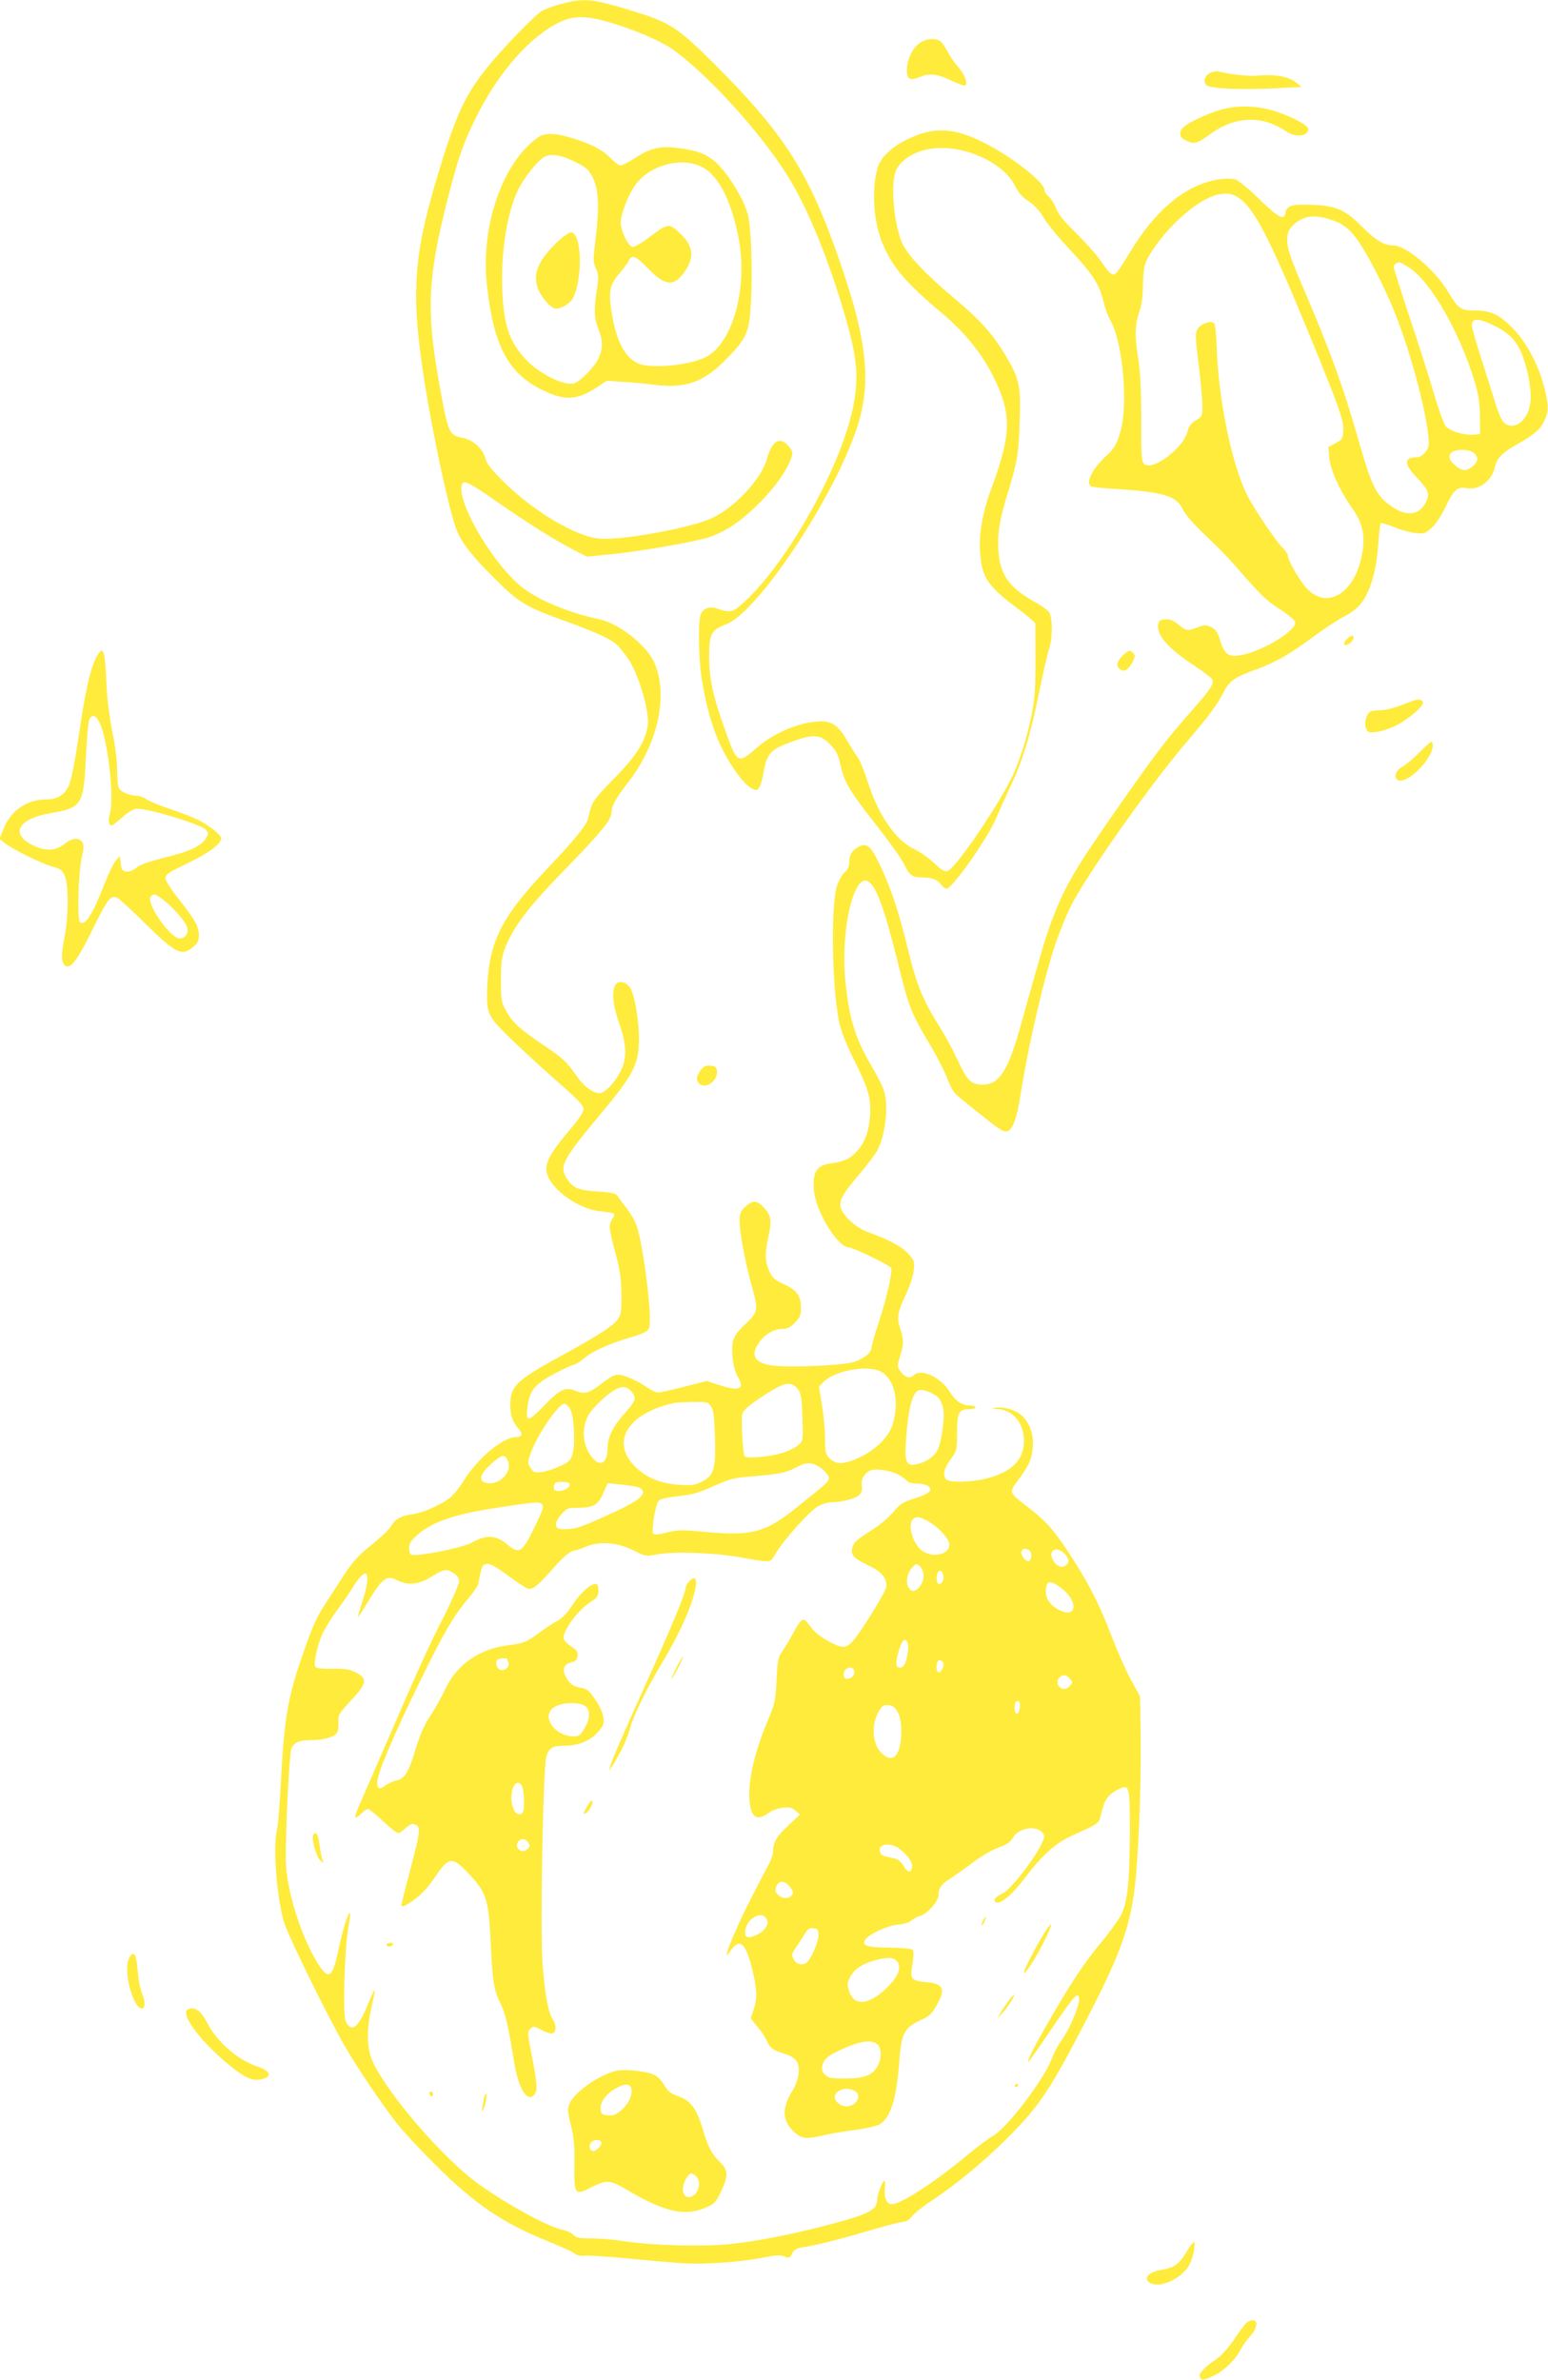 <?xml version="1.0" standalone="no"?>
<!DOCTYPE svg PUBLIC "-//W3C//DTD SVG 20010904//EN"
 "http://www.w3.org/TR/2001/REC-SVG-20010904/DTD/svg10.dtd">
<svg version="1.0" xmlns="http://www.w3.org/2000/svg"
 width="833pt" height="1280pt" viewBox="0 0 833 1280"
 preserveAspectRatio="xMidYMid meet">
<g transform="translate(0,1280) scale(0.1,-0.1)"
fill="#ffeb3b" stroke="none">
<path d="M3021 12779 c-40 -10 -87 -28 -105 -38 -43 -28 -210 -199 -294 -304
-121 -149 -172 -262 -272 -597 -129 -434 -140 -634 -60 -1128 45 -277 119
-619 161 -746 26 -77 80 -148 214 -281 128 -127 165 -150 375 -225 183 -66
266 -106 293 -142 12 -15 32 -40 43 -56 55 -71 120 -286 110 -362 -12 -87 -60
-164 -182 -288 -113 -115 -121 -128 -139 -214 -6 -33 -73 -115 -217 -267 -242
-254 -311 -386 -325 -617 -7 -126 -1 -161 40 -212 35 -45 187 -188 362 -342
86 -76 115 -107 115 -125 0 -14 -21 -49 -52 -86 -115 -135 -148 -188 -148
-237 0 -89 158 -213 289 -227 84 -10 86 -11 67 -40 -22 -33 -21 -46 15 -182
25 -93 32 -140 33 -225 1 -93 -2 -110 -20 -135 -26 -36 -106 -87 -299 -193
-247 -134 -280 -166 -279 -270 1 -57 13 -90 46 -127 23 -25 17 -43 -15 -43
-72 -1 -205 -112 -282 -235 -25 -40 -61 -84 -82 -98 -59 -40 -145 -76 -199
-83 -59 -8 -87 -24 -111 -65 -10 -17 -57 -61 -104 -99 -68 -54 -98 -86 -144
-156 -32 -49 -77 -119 -101 -155 -48 -74 -69 -119 -114 -247 -88 -247 -109
-360 -126 -672 -7 -146 -18 -283 -24 -305 -21 -88 -3 -337 35 -485 17 -65 230
-501 330 -675 67 -117 202 -316 282 -418 31 -40 124 -140 207 -222 211 -211
363 -313 606 -411 63 -25 126 -54 140 -64 15 -11 35 -16 51 -13 14 3 122 -4
240 -15 118 -12 255 -23 304 -26 108 -7 309 8 423 31 65 13 89 15 112 6 27
-10 31 -9 42 15 11 22 23 29 63 35 79 13 197 43 363 92 85 25 164 45 176 45
13 0 31 12 44 29 12 16 59 54 104 83 132 87 283 212 413 342 171 171 226 255
431 651 168 326 222 472 249 682 21 157 37 577 33 830 l-3 208 -47 86 c-27 47
-75 157 -109 245 -64 169 -130 296 -241 462 -75 112 -118 159 -218 234 -86 66
-89 71 -52 122 66 88 84 125 89 186 7 75 -15 137 -62 179 -35 30 -99 47 -146
38 -16 -3 -10 -5 16 -6 85 -3 145 -74 145 -172 0 -104 -69 -170 -211 -204 -77
-18 -190 -20 -207 -3 -21 21 -13 59 23 108 34 47 35 50 35 143 0 109 9 127 66
127 19 0 34 5 34 10 0 6 -15 10 -34 10 -39 0 -76 26 -107 76 -46 75 -150 124
-189 89 -24 -22 -48 -16 -73 17 -20 27 -20 29 -4 81 21 67 21 91 1 151 -20 58
-14 90 32 186 20 42 38 98 41 126 5 48 3 54 -30 91 -35 39 -108 77 -222 118
-58 21 -130 87 -141 129 -9 39 10 75 101 181 42 50 85 107 96 127 46 88 62
248 34 327 -8 23 -40 85 -71 137 -85 146 -116 252 -136 459 -24 263 46 566
122 525 44 -23 89 -145 159 -428 60 -245 72 -276 167 -437 43 -71 89 -161 103
-200 23 -59 35 -76 81 -112 30 -24 84 -67 120 -96 79 -64 104 -79 124 -71 24
9 48 72 63 168 46 293 133 669 199 858 20 57 54 139 76 183 81 164 435 665
627 888 113 132 160 195 192 258 33 66 59 85 181 129 100 36 187 86 313 181
50 37 119 82 155 101 41 21 76 48 97 76 48 63 81 180 89 312 4 61 11 113 15
116 4 2 36 -7 71 -21 35 -15 86 -29 114 -32 46 -5 53 -3 87 27 23 20 52 64 77
116 43 91 63 108 114 98 65 -12 135 41 150 113 10 46 39 77 104 114 108 61
139 87 161 133 26 56 26 79 1 181 -29 116 -90 234 -161 310 -77 82 -124 105
-213 105 -77 0 -87 7 -146 104 -70 116 -224 246 -293 246 -49 0 -94 27 -164
97 -93 94 -141 116 -269 121 -110 5 -141 -4 -146 -40 -6 -47 -37 -31 -142 71
-57 56 -115 103 -130 107 -15 3 -49 4 -74 1 -183 -22 -355 -162 -500 -408 -28
-47 -58 -91 -66 -98 -21 -18 -35 -5 -88 73 -23 32 -81 97 -129 144 -64 62 -94
99 -106 131 -10 25 -28 54 -40 64 -13 10 -23 26 -23 36 0 41 -177 179 -326
254 -159 80 -267 86 -402 22 -94 -44 -155 -102 -171 -162 -32 -121 -20 -290
29 -405 53 -126 125 -210 326 -379 119 -100 213 -218 274 -344 95 -195 92
-305 -18 -600 -47 -128 -67 -249 -57 -350 12 -128 44 -172 213 -297 45 -34 82
-66 83 -72 0 -6 1 -96 1 -201 0 -156 -4 -209 -22 -295 -25 -126 -68 -257 -110
-341 -87 -171 -300 -481 -341 -494 -15 -5 -33 5 -73 43 -29 27 -78 62 -109 76
-98 47 -191 183 -247 359 -18 56 -42 116 -54 132 -12 17 -37 56 -55 87 -45 80
-81 108 -140 108 -110 0 -256 -60 -351 -144 -95 -85 -104 -81 -158 69 -75 206
-95 296 -96 417 -1 127 10 149 91 180 172 64 590 696 708 1068 80 254 47 494
-132 985 -146 397 -280 601 -628 950 -198 198 -246 231 -413 284 -252 79 -292
84 -421 50z m316 -117 c135 -45 246 -97 307 -145 202 -156 473 -461 606 -682
102 -169 209 -433 295 -726 69 -238 78 -337 45 -501 -66 -322 -352 -833 -586
-1047 -61 -56 -72 -59 -150 -33 -40 13 -75 -3 -85 -38 -13 -45 -9 -233 6 -335
23 -150 60 -280 110 -380 50 -102 118 -193 159 -215 25 -13 29 -13 41 4 8 10
19 49 25 87 16 95 39 119 146 158 121 44 156 42 209 -11 36 -37 45 -54 59
-118 20 -90 52 -142 207 -338 59 -75 121 -163 136 -194 29 -60 42 -68 106 -68
43 0 76 -14 95 -42 7 -10 19 -18 26 -18 30 0 222 273 265 376 16 38 50 114 76
169 68 142 109 278 155 503 22 109 47 217 55 241 20 59 20 170 0 198 -8 12
-44 38 -81 58 -136 76 -184 146 -192 278 -5 90 6 159 53 312 50 165 57 206 62
381 7 192 -2 229 -79 357 -69 114 -135 187 -271 301 -152 127 -252 232 -282
298 -46 102 -65 332 -32 395 38 72 135 118 247 117 160 -1 336 -92 391 -202
19 -38 40 -63 75 -85 31 -21 59 -51 80 -88 18 -30 73 -98 121 -150 145 -154
179 -206 203 -309 7 -30 23 -73 36 -95 61 -107 93 -410 60 -567 -18 -83 -37
-119 -83 -160 -75 -69 -113 -144 -82 -164 6 -4 73 -11 148 -15 244 -16 314
-38 346 -109 12 -26 57 -78 119 -137 56 -52 125 -123 154 -156 145 -167 171
-193 249 -244 54 -35 83 -61 83 -72 0 -46 -169 -149 -283 -173 -74 -16 -99 1
-121 77 -13 43 -23 58 -47 71 -29 14 -35 14 -73 0 -56 -21 -61 -21 -105 15
-29 23 -47 30 -72 27 -29 -2 -34 -7 -37 -31 -7 -56 60 -130 203 -223 45 -30
86 -61 89 -70 9 -23 -8 -49 -113 -169 -136 -154 -184 -218 -372 -485 -254
-362 -310 -456 -382 -650 -34 -92 -47 -136 -157 -530 -75 -272 -122 -346 -216
-344 -60 1 -78 20 -135 140 -26 56 -69 134 -95 175 -83 130 -123 225 -165 400
-51 210 -90 329 -149 456 -54 114 -73 132 -120 108 -35 -18 -50 -43 -50 -84 0
-21 -8 -39 -25 -53 -14 -12 -32 -45 -41 -72 -36 -117 -26 -587 16 -751 10 -40
41 -118 70 -174 79 -158 94 -205 93 -289 -2 -89 -25 -162 -66 -208 -39 -45
-71 -61 -137 -70 -84 -11 -106 -41 -101 -139 7 -116 127 -315 191 -315 21 0
215 -94 225 -109 10 -17 -23 -162 -66 -293 -22 -65 -39 -126 -39 -136 0 -28
-42 -61 -96 -78 -58 -18 -327 -30 -428 -20 -102 11 -131 53 -84 121 31 46 81
77 125 77 29 0 44 7 70 33 28 28 33 40 33 83 0 63 -24 95 -97 127 -44 20 -57
32 -73 67 -24 53 -25 96 -4 192 19 86 13 114 -36 161 -32 31 -53 28 -94 -10
-21 -20 -26 -33 -26 -74 0 -60 30 -222 65 -346 37 -133 36 -141 -35 -208 -43
-41 -61 -66 -66 -93 -11 -58 2 -150 26 -189 41 -67 8 -81 -103 -44 l-64 21
-121 -31 c-66 -17 -130 -31 -141 -31 -12 0 -39 13 -61 29 -22 16 -65 39 -95
51 -65 26 -74 24 -160 -41 -58 -44 -82 -49 -131 -29 -49 21 -83 6 -161 -76
-96 -98 -106 -98 -93 -1 12 80 40 113 147 170 50 26 96 47 103 47 6 0 31 16
56 36 47 39 135 78 258 114 60 18 81 29 89 47 19 43 -30 445 -68 553 -8 23
-32 63 -52 90 -21 26 -43 56 -49 66 -9 15 -29 20 -107 25 -106 7 -135 19 -168
72 -40 65 -23 98 187 350 167 200 198 257 202 378 4 92 -19 242 -44 291 -8 15
-26 31 -41 34 -62 16 -71 -78 -21 -220 41 -118 43 -190 6 -261 -33 -63 -84
-115 -112 -115 -34 0 -84 36 -119 87 -58 84 -77 101 -193 179 -122 82 -160
118 -196 187 -20 37 -23 56 -22 157 0 95 4 125 22 171 48 120 127 223 343 444
167 171 229 247 229 281 0 37 24 81 85 159 165 209 224 474 146 651 -42 95
-192 212 -299 234 -174 36 -352 114 -435 190 -161 147 -332 453 -301 535 10
25 37 11 189 -94 173 -120 312 -207 409 -257 l74 -38 125 12 c160 16 442 65
528 91 91 29 179 88 280 190 82 83 143 170 167 238 10 29 8 36 -14 63 -47 55
-90 30 -117 -69 -30 -106 -168 -256 -292 -316 -108 -53 -487 -123 -610 -112
-124 10 -353 146 -511 302 -71 70 -95 100 -103 132 -14 51 -68 99 -122 108
-73 13 -79 26 -129 312 -67 378 -57 560 51 981 56 217 81 289 149 427 119 243
291 439 452 516 86 40 158 36 325 -19z m3312 -916 c92 -48 174 -203 401 -756
164 -400 182 -453 178 -511 -3 -39 -7 -45 -42 -63 l-38 -21 5 -56 c6 -67 56
-177 120 -268 59 -82 74 -146 58 -244 -19 -112 -72 -201 -139 -231 -54 -24
-102 -15 -151 30 -37 33 -111 157 -111 186 0 8 -12 25 -26 39 -35 33 -155 210
-193 286 -83 165 -156 521 -164 801 -2 62 -8 117 -14 123 -18 18 -76 -4 -91
-34 -11 -22 -9 -53 8 -187 11 -88 20 -187 20 -221 0 -58 -1 -60 -35 -80 -25
-15 -38 -32 -45 -61 -25 -92 -191 -215 -234 -173 -13 14 -16 49 -15 243 0 158
-5 254 -15 317 -21 119 -19 188 4 255 13 36 19 82 20 135 0 44 5 97 10 117 15
53 80 145 157 223 137 137 255 190 332 151z m548 -141 c37 -17 64 -39 97 -81
56 -72 159 -270 219 -424 77 -196 158 -498 173 -643 5 -54 3 -65 -16 -89 -12
-16 -31 -28 -45 -28 -70 0 -72 -33 -6 -103 64 -69 74 -88 60 -124 -30 -79 -99
-96 -180 -44 -90 58 -115 105 -188 361 -83 292 -156 491 -306 840 -73 170 -88
225 -74 276 10 35 50 70 97 84 39 13 109 2 169 -25z m384 -243 c117 -75 274
-348 355 -617 20 -67 27 -114 28 -185 l1 -95 -35 -3 c-56 -4 -131 20 -152 48
-10 14 -39 95 -64 180 -25 85 -83 269 -130 407 -46 139 -84 259 -84 267 0 12
12 23 31 25 3 1 25 -12 50 -27z m454 -311 c79 -38 121 -78 150 -145 35 -80 59
-206 50 -272 -12 -100 -92 -157 -145 -104 -10 10 -31 59 -45 107 -15 48 -49
157 -76 241 -27 84 -49 161 -49 171 0 41 34 41 115 2z m-103 -688 c25 -23 22
-48 -8 -72 -35 -28 -56 -26 -93 5 -54 45 -36 84 38 84 27 0 51 -6 63 -17z
m-3192 -4941 c73 -38 101 -159 64 -282 -20 -67 -85 -133 -176 -178 -81 -39
-129 -42 -163 -7 -22 21 -25 33 -25 100 0 42 -7 124 -16 182 l-17 105 25 25
c62 62 236 93 308 55z m-446 -95 c17 -23 21 -46 24 -152 4 -122 4 -124 -21
-147 -14 -13 -52 -32 -84 -42 -67 -22 -197 -33 -206 -19 -10 16 -20 198 -13
227 4 17 29 41 76 73 147 100 186 111 224 60z m-891 -18 c23 -32 18 -45 -50
-121 -54 -61 -82 -119 -83 -170 0 -87 -37 -113 -83 -58 -55 65 -61 167 -14
239 15 22 54 63 88 91 71 59 108 64 142 19z m1649 -30 c10 -11 20 -37 24 -57
9 -47 -10 -181 -31 -222 -19 -36 -65 -67 -114 -76 -54 -11 -64 11 -56 126 12
177 35 264 72 273 25 5 85 -19 105 -44z m-1225 -45 c13 -20 17 -55 20 -157 6
-174 -5 -213 -67 -245 -39 -20 -56 -23 -120 -19 -101 6 -180 37 -240 96 -137
133 -45 288 205 344 11 3 57 5 102 6 78 1 83 0 100 -25z m-760 -10 c22 -35 31
-195 13 -249 -10 -31 -21 -41 -68 -62 -30 -14 -74 -28 -97 -31 -38 -4 -45 -1
-60 22 -16 24 -16 30 -3 70 33 99 152 276 186 276 6 0 19 -12 29 -26z m-337
-275 c34 -62 -42 -143 -115 -125 -42 11 -32 47 26 100 57 51 73 56 89 25z
m1663 -30 c36 -19 67 -51 67 -70 0 -18 -11 -28 -175 -159 -167 -134 -239 -153
-490 -130 -126 12 -150 11 -206 -3 -40 -10 -67 -13 -73 -7 -13 13 11 160 29
178 7 8 46 18 87 22 100 12 120 17 221 62 79 35 100 40 208 48 130 10 175 20
229 50 40 22 72 25 103 9z m438 -49 c19 -10 41 -26 48 -34 8 -10 29 -16 55
-16 23 0 51 -6 61 -14 29 -21 5 -42 -77 -67 -59 -18 -75 -28 -110 -71 -23 -27
-69 -67 -102 -88 -98 -64 -107 -71 -116 -95 -17 -44 -1 -65 77 -102 76 -36
103 -66 103 -116 0 -13 -42 -88 -93 -168 -113 -175 -119 -179 -213 -130 -35
18 -75 47 -89 65 -14 17 -30 37 -36 44 -18 22 -32 9 -69 -59 -19 -36 -46 -81
-60 -100 -22 -30 -26 -47 -31 -154 -6 -114 -8 -126 -53 -233 -71 -172 -105
-331 -91 -433 11 -80 42 -94 105 -48 14 11 45 22 70 25 37 5 50 2 70 -15 l25
-21 -62 -58 c-63 -58 -83 -92 -83 -142 0 -15 -13 -52 -30 -81 -16 -30 -56
-106 -88 -169 -89 -173 -166 -365 -116 -290 54 81 87 54 124 -102 24 -99 25
-151 5 -208 -8 -23 -15 -44 -15 -45 0 -2 16 -23 36 -47 20 -23 43 -57 50 -74
17 -40 32 -51 93 -70 32 -9 57 -24 67 -40 24 -36 13 -104 -26 -167 -55 -89
-50 -159 16 -217 40 -35 63 -37 159 -15 36 9 113 22 171 29 58 8 116 21 130
31 58 38 88 137 103 336 11 153 28 184 118 224 42 19 57 33 82 77 49 85 39
116 -41 125 -100 10 -102 13 -87 104 6 39 6 66 0 72 -5 5 -61 10 -125 11 -122
1 -151 11 -130 43 18 29 121 76 176 81 31 2 61 12 73 22 11 10 32 22 47 25 37
9 98 78 98 111 0 37 15 59 57 85 21 13 75 51 120 85 47 36 109 73 144 85 47
17 66 31 81 56 33 55 132 67 162 20 9 -13 5 -29 -17 -70 -43 -82 -158 -228
-196 -248 -46 -24 -57 -37 -45 -49 20 -20 88 35 156 125 95 126 167 191 258
232 151 69 143 62 157 122 14 67 38 100 86 124 65 33 67 26 67 -217 0 -265
-12 -384 -45 -451 -13 -28 -61 -95 -107 -150 -95 -114 -170 -228 -287 -432
-79 -137 -117 -213 -107 -213 3 0 54 73 115 163 60 89 118 171 130 181 18 17
21 17 27 3 11 -29 -50 -174 -102 -244 -13 -17 -33 -57 -45 -88 -42 -112 -244
-376 -316 -414 -21 -11 -84 -58 -139 -104 -190 -158 -375 -275 -414 -262 -23
7 -34 41 -28 90 2 19 1 35 -3 35 -10 0 -39 -76 -39 -101 0 -57 -42 -78 -270
-138 -203 -53 -377 -86 -525 -102 -142 -14 -413 -7 -560 15 -55 9 -136 16
-181 16 -67 0 -84 3 -98 19 -10 10 -34 22 -54 26 -76 14 -293 131 -452 244
-189 134 -491 482 -575 663 -32 68 -33 177 -5 297 11 46 19 86 17 88 -2 2 -21
-37 -41 -87 -50 -121 -88 -146 -117 -79 -15 39 -5 389 15 499 7 41 12 77 10
79 -9 10 -38 -82 -61 -189 -34 -165 -56 -177 -120 -69 -87 144 -163 393 -165
539 -2 165 19 586 31 608 17 31 43 42 103 42 64 0 121 15 139 36 7 8 12 35 10
59 -2 41 2 47 69 120 85 91 89 116 25 149 -32 17 -57 21 -127 20 -64 -1 -88 3
-92 12 -9 25 15 128 43 184 15 30 50 85 77 122 27 36 67 95 89 130 71 112 95
71 47 -80 -17 -51 -28 -92 -27 -92 2 0 25 35 51 78 84 137 104 152 164 121 54
-28 114 -22 180 19 68 42 81 45 118 22 23 -14 32 -27 32 -47 0 -14 -36 -97
-79 -183 -85 -166 -138 -283 -316 -695 -62 -143 -125 -288 -141 -323 -15 -34
-25 -65 -22 -68 3 -3 17 6 31 20 15 14 31 26 37 26 6 0 42 -29 80 -65 38 -36
75 -65 83 -65 7 0 24 11 37 25 14 14 33 25 44 23 42 -7 41 -28 -12 -229 -29
-107 -52 -200 -52 -207 0 -10 11 -7 38 9 55 33 99 77 144 144 74 109 91 111
181 16 95 -101 107 -138 118 -381 10 -206 17 -247 54 -320 24 -47 43 -131 70
-302 23 -153 74 -234 112 -182 17 22 13 63 -19 227 -20 101 -20 109 -4 125 15
15 19 15 60 -7 24 -13 51 -21 60 -18 20 8 21 46 1 74 -25 36 -44 141 -56 308
-13 186 3 1044 21 1107 13 46 34 58 98 58 73 0 136 25 178 72 32 36 36 45 31
81 -3 23 -21 63 -44 96 -32 46 -44 57 -75 62 -43 7 -64 22 -84 61 -20 39 -10
66 29 76 25 6 33 14 35 35 3 21 -4 31 -32 49 -20 13 -38 31 -42 40 -12 39 73
157 148 204 32 21 38 30 38 59 0 25 -4 35 -16 35 -28 0 -84 -51 -125 -115 -27
-41 -53 -69 -82 -85 -23 -12 -64 -39 -92 -60 -73 -54 -87 -59 -172 -70 -156
-20 -275 -103 -339 -239 -19 -42 -55 -105 -79 -141 -30 -44 -54 -98 -76 -170
-39 -131 -60 -166 -102 -176 -18 -3 -44 -15 -59 -25 -37 -27 -48 -24 -48 13 0
48 79 235 225 534 132 271 186 364 270 462 24 29 47 62 49 75 18 95 21 102 46
105 18 2 50 -16 113 -62 48 -36 96 -68 107 -71 24 -8 57 18 125 96 61 71 105
109 126 109 9 0 38 10 64 21 71 31 168 23 255 -21 64 -32 64 -32 132 -20 82
16 301 8 433 -15 181 -32 168 -33 197 16 44 75 185 233 230 257 22 12 56 22
74 22 56 0 131 20 149 40 12 14 16 29 12 49 -7 35 21 77 56 84 35 7 99 -4 138
-23z m-1766 -49 c9 -16 -25 -41 -56 -41 -21 0 -29 5 -29 18 0 10 3 22 7 25 10
10 71 8 78 -2z m373 -22 c12 -5 22 -16 22 -24 0 -30 -49 -61 -202 -130 -128
-58 -162 -69 -208 -70 -49 0 -55 2 -58 22 -2 13 9 35 28 57 30 34 36 36 91 36
82 0 107 14 135 78 l24 54 72 -7 c40 -4 83 -11 96 -16z m-519 -93 c8 -10 -2
-39 -44 -124 -66 -135 -81 -144 -147 -88 -57 49 -113 52 -186 10 -40 -24 -228
-65 -307 -68 -27 -1 -30 3 -33 30 -2 24 4 39 28 63 80 80 203 125 445 161 213
33 229 34 244 16z m2071 -86 c48 -25 108 -85 117 -118 14 -59 -82 -88 -145
-43 -49 34 -80 139 -50 169 17 17 33 15 78 -8z m544 -156 c19 -7 21 -49 4 -60
-15 -9 -49 32 -41 51 6 16 13 18 37 9z m199 -26 c21 -25 22 -42 2 -58 -20 -17
-53 -3 -69 29 -29 56 23 79 67 29z m-763 -114 c0 -45 -41 -94 -67 -78 -33 20
-29 88 8 125 20 20 22 20 40 3 11 -10 19 -30 19 -50z m104 10 c9 -23 -2 -54
-20 -54 -9 0 -14 10 -14 28 0 42 22 58 34 26z m634 -74 c96 -70 89 -170 -8
-120 -47 24 -73 60 -72 100 1 59 20 64 80 20z m-823 -300 c7 -21 -3 -85 -17
-112 -11 -22 -37 -24 -44 -4 -3 8 2 42 12 75 17 61 37 78 49 41z m-2155 -84
c0 -2 3 -11 6 -19 9 -23 -24 -49 -47 -37 -19 10 -26 40 -12 53 7 8 53 10 53 3z
m2346 -20 c7 -18 -14 -58 -27 -51 -16 10 -11 65 6 65 9 0 18 -6 21 -14z m-480
-41 c8 -20 -13 -45 -37 -45 -13 0 -19 7 -19 24 0 34 45 51 56 21z m1158 -41
c21 -20 20 -27 -3 -48 -36 -33 -83 18 -49 52 16 16 33 15 52 -4z m-266 -156
c-4 -46 -28 -49 -28 -4 0 26 4 36 16 36 11 0 14 -8 12 -32z m-2340 6 c30 -21
29 -66 -3 -121 -21 -35 -31 -43 -54 -43 -113 0 -187 119 -101 162 44 22 128
23 158 2z m1683 -34 c13 -24 19 -55 19 -101 0 -141 -53 -187 -119 -103 -39 50
-40 148 0 212 16 28 25 33 51 30 23 -2 35 -11 49 -38z m-2021 -399 c5 -11 10
-47 10 -81 0 -46 -4 -62 -16 -67 -24 -9 -46 20 -51 68 -8 77 30 130 57 80z
m34 -303 c8 -14 7 -21 -6 -34 -30 -30 -75 9 -48 42 16 18 39 15 54 -8z m1994
-31 c46 -34 74 -74 70 -99 -5 -34 -24 -32 -46 6 -14 24 -30 36 -54 41 -57 11
-66 15 -72 32 -17 44 51 57 102 20z m-585 -209 c17 -22 18 -30 7 -43 -17 -21
-53 -19 -75 5 -15 17 -16 24 -6 46 14 32 46 29 74 -8z m-135 -160 c23 -23 13
-56 -25 -83 -21 -14 -48 -25 -60 -25 -19 0 -23 6 -23 29 0 59 74 113 108 79z
m286 -101 c-1 -21 -15 -63 -31 -95 -26 -49 -34 -57 -59 -57 -20 0 -32 7 -43
26 -13 24 -12 29 16 70 16 24 38 57 47 72 13 22 24 27 44 25 24 -3 27 -7 26
-41z m420 -133 c34 -34 8 -94 -71 -164 -88 -77 -161 -77 -184 1 -11 37 -11 45
7 77 22 41 66 70 133 88 63 17 97 17 115 -2z m-102 -451 c24 -22 23 -79 -2
-121 -28 -46 -73 -62 -175 -62 -73 0 -88 3 -106 21 -15 15 -19 28 -14 47 9 39
31 57 120 96 88 39 148 46 177 19z m-115 -255 c31 -26 -4 -78 -52 -78 -32 0
-67 29 -63 53 6 41 77 56 115 25z"/>
<path d="M2900 12064 c-192 -129 -315 -476 -280 -795 35 -326 113 -475 295
-565 122 -61 189 -58 296 12 l54 36 90 -6 c50 -3 126 -10 170 -16 165 -20 261
14 381 136 112 113 127 147 135 309 9 174 1 408 -17 472 -26 97 -128 252 -194
298 -47 32 -78 43 -162 56 -106 16 -162 6 -243 -46 -38 -25 -77 -45 -85 -45
-9 0 -29 14 -46 31 -44 48 -96 77 -193 109 -100 34 -165 38 -201 14z m199
-137 c55 -27 69 -40 90 -80 32 -64 37 -157 17 -324 -15 -123 -15 -135 1 -167
14 -31 15 -45 5 -113 -17 -109 -15 -154 8 -213 25 -63 25 -103 1 -157 -21 -46
-93 -120 -129 -134 -50 -19 -190 49 -264 129 -87 93 -117 182 -125 368 -9 202
25 417 84 541 30 64 104 157 141 178 37 21 93 12 171 -28z m678 -25 c90 -46
159 -182 198 -385 50 -265 -32 -564 -176 -637 -87 -45 -293 -65 -362 -36 -72
30 -120 118 -144 267 -20 120 -13 156 38 216 23 26 46 57 52 70 16 36 38 28
105 -42 92 -96 141 -99 200 -11 52 78 42 138 -38 210 -50 45 -59 44 -157 -31
-40 -30 -80 -53 -89 -51 -24 4 -63 85 -64 131 0 43 39 145 76 198 76 110 248
158 361 101z"/>
<path d="M3004 11503 c-102 -97 -135 -166 -114 -241 13 -50 73 -122 102 -122
31 0 77 28 92 58 53 105 46 352 -11 352 -11 0 -42 -21 -69 -47z"/>
<path d="M6038 9270 c-31 -32 -34 -56 -6 -73 20 -13 42 3 64 45 12 23 13 33 3
44 -17 20 -27 18 -61 -16z"/>
<path d="M3771 7044 c-24 -30 -27 -54 -9 -72 34 -34 102 15 96 67 -2 21 -9 27
-34 29 -25 2 -37 -3 -53 -24z"/>
<path d="M3707 4292 c-10 -10 -17 -24 -17 -31 0 -29 -85 -233 -236 -566 -89
-198 -166 -373 -169 -390 l-7 -30 21 33 c39 60 80 149 92 198 15 61 91 216
176 357 78 131 134 248 163 345 28 92 17 129 -23 84z"/>
<path d="M3640 3830 c-17 -33 -28 -60 -25 -60 2 0 18 27 35 60 17 33 28 60 25
60 -2 0 -18 -27 -35 -60z"/>
<path d="M3161 3087 c-13 -21 -21 -40 -19 -42 10 -10 50 44 46 62 -3 14 -8 10
-27 -20z"/>
<path d="M1686 2931 c-11 -18 15 -116 36 -136 21 -20 21 -20 14 0 -4 11 -9 31
-11 45 -2 14 -7 42 -10 63 -6 35 -18 47 -29 28z"/>
<path d="M5290 2469 c-7 -11 -10 -23 -7 -25 2 -2 9 7 15 21 14 30 7 33 -8 4z"/>
<path d="M5623 2408 c-46 -73 -113 -202 -113 -218 1 -18 60 72 101 153 55 107
61 142 12 65z"/>
<path d="M2080 2340 c0 -5 6 -10 14 -10 8 0 18 5 21 10 3 6 -3 10 -14 10 -12
0 -21 -4 -21 -10z"/>
<path d="M5427 2038 c-13 -18 -32 -46 -42 -63 l-18 -30 25 25 c26 26 74 100
64 100 -3 0 -16 -15 -29 -32z"/>
<path d="M3313 1661 c-94 -24 -223 -116 -249 -177 -11 -27 -10 -42 8 -115 16
-66 21 -112 19 -210 -2 -166 1 -170 93 -123 83 41 97 40 199 -20 197 -116 305
-139 420 -88 42 19 51 29 77 84 40 85 39 115 -6 159 -44 42 -65 82 -93 179
-32 106 -64 151 -129 174 -43 15 -58 27 -78 61 -17 29 -37 48 -62 58 -47 19
-157 28 -199 18z m85 -99 c5 -35 -16 -78 -55 -113 -28 -24 -42 -29 -71 -27
-33 3 -37 6 -40 34 -4 38 33 85 87 114 46 25 75 22 79 -8z m-163 -283 c8 -13
-23 -49 -42 -49 -19 0 -27 28 -13 45 14 17 46 20 55 4z m507 -181 c35 -28 20
-100 -24 -114 -45 -14 -59 47 -22 104 17 25 24 27 46 10z"/>
<path d="M5460 1579 c0 -5 5 -7 10 -4 6 3 10 8 10 11 0 2 -4 4 -10 4 -5 0 -10
-5 -10 -11z"/>
<path d="M2310 1541 c0 -6 5 -13 10 -16 6 -3 10 1 10 9 0 9 -4 16 -10 16 -5 0
-10 -4 -10 -9z"/>
<path d="M2605 1515 c-14 -69 -15 -80 -6 -65 12 19 25 90 17 90 -3 0 -8 -11
-11 -25z"/>
<path d="M4944 12565 c-37 -29 -64 -90 -64 -144 0 -47 17 -57 67 -36 53 22 94
18 165 -15 34 -16 69 -30 77 -30 24 0 4 59 -34 101 -19 21 -43 56 -54 78 -11
21 -28 46 -36 55 -25 24 -85 20 -121 -9z"/>
<path d="M6510 12407 c-29 -15 -37 -48 -17 -66 21 -17 190 -25 362 -16 l149 7
-29 24 c-39 31 -112 45 -194 38 -58 -6 -140 2 -226 22 -11 2 -31 -2 -45 -9z"/>
<path d="M6560 12207 c-41 -12 -104 -39 -140 -58 -51 -28 -66 -41 -68 -62 -3
-20 3 -29 27 -41 45 -24 61 -20 133 32 133 98 279 103 406 17 54 -37 122 -30
122 12 0 17 -75 59 -161 89 -107 37 -221 41 -319 11z"/>
<path d="M7245 9360 c-10 -11 -15 -23 -12 -26 10 -10 35 3 47 25 15 28 -10 29
-35 1z"/>
<path d="M526 9278 c-37 -59 -66 -182 -105 -455 -18 -120 -38 -221 -50 -247
-23 -52 -61 -76 -122 -76 -103 0 -190 -59 -229 -156 l-23 -56 29 -23 c41 -33
199 -111 258 -127 41 -11 52 -19 64 -48 23 -50 21 -222 -2 -337 -19 -95 -16
-140 10 -150 28 -11 65 41 140 193 83 170 100 192 136 174 13 -7 82 -70 153
-141 161 -158 194 -174 254 -123 24 20 31 34 31 61 0 49 -19 84 -105 193 -43
54 -75 104 -75 117 0 19 20 32 124 82 113 55 176 102 176 132 0 16 -49 57
-105 89 -29 17 -101 46 -160 65 -59 20 -120 44 -135 55 -16 11 -39 20 -53 20
-38 0 -86 20 -97 40 -6 10 -10 55 -10 100 0 48 -10 131 -25 202 -14 67 -28
173 -31 237 -9 202 -16 229 -48 179z m17 -382 c43 -118 71 -392 48 -474 -10
-34 -6 -62 10 -62 4 0 31 20 59 45 34 30 60 45 78 45 66 0 344 -84 369 -112
16 -18 16 -22 2 -46 -20 -36 -78 -67 -174 -92 -142 -36 -182 -50 -206 -71 -13
-11 -34 -19 -49 -17 -21 3 -26 9 -30 43 l-5 40 -21 -23 c-11 -12 -38 -66 -59
-120 -68 -173 -104 -231 -134 -213 -17 11 -10 266 10 354 10 42 10 63 3 75
-18 29 -57 26 -98 -8 -49 -38 -102 -40 -172 -5 -121 60 -76 141 97 171 170 29
179 44 191 299 5 99 13 190 18 203 16 37 42 23 63 -32z m333 -934 c52 -38 123
-119 131 -150 8 -31 -7 -56 -36 -60 -49 -7 -188 190 -160 225 16 18 21 17 65
-15z"/>
<path d="M7610 9033 c-8 -3 -43 -16 -77 -29 -34 -13 -81 -24 -105 -24 -24 0
-48 -4 -55 -8 -21 -14 -33 -60 -23 -88 10 -24 14 -26 56 -21 24 2 73 18 107
35 66 33 151 106 144 125 -4 14 -25 18 -47 10z"/>
<path d="M7636 8751 c-32 -33 -74 -67 -92 -77 -34 -19 -46 -55 -23 -69 46 -29
189 111 189 185 0 11 -4 20 -8 20 -4 0 -34 -27 -66 -59z"/>
<path d="M690 2255 c-15 -45 1 -150 33 -215 37 -77 76 -45 42 35 -8 21 -18 63
-21 94 -9 99 -14 121 -29 121 -7 0 -19 -16 -25 -35z"/>
<path d="M1013 1993 c-54 -21 85 -199 254 -327 67 -50 101 -61 148 -48 52 15
39 43 -31 67 -106 36 -218 134 -268 233 -34 66 -67 90 -103 75z"/>
<path d="M6385 688 c-38 -66 -67 -86 -134 -97 -72 -11 -103 -48 -61 -71 55
-30 173 26 211 100 21 40 36 120 23 120 -5 -1 -22 -24 -39 -52z"/>
<path d="M6705 304 c-9 -9 -38 -49 -65 -89 -28 -41 -68 -86 -91 -102 -66 -44
-100 -80 -93 -97 8 -22 22 -20 80 8 53 26 112 84 140 138 9 18 32 50 50 71 39
42 46 87 15 87 -11 0 -27 -7 -36 -16z"/>
</g>
</svg>
